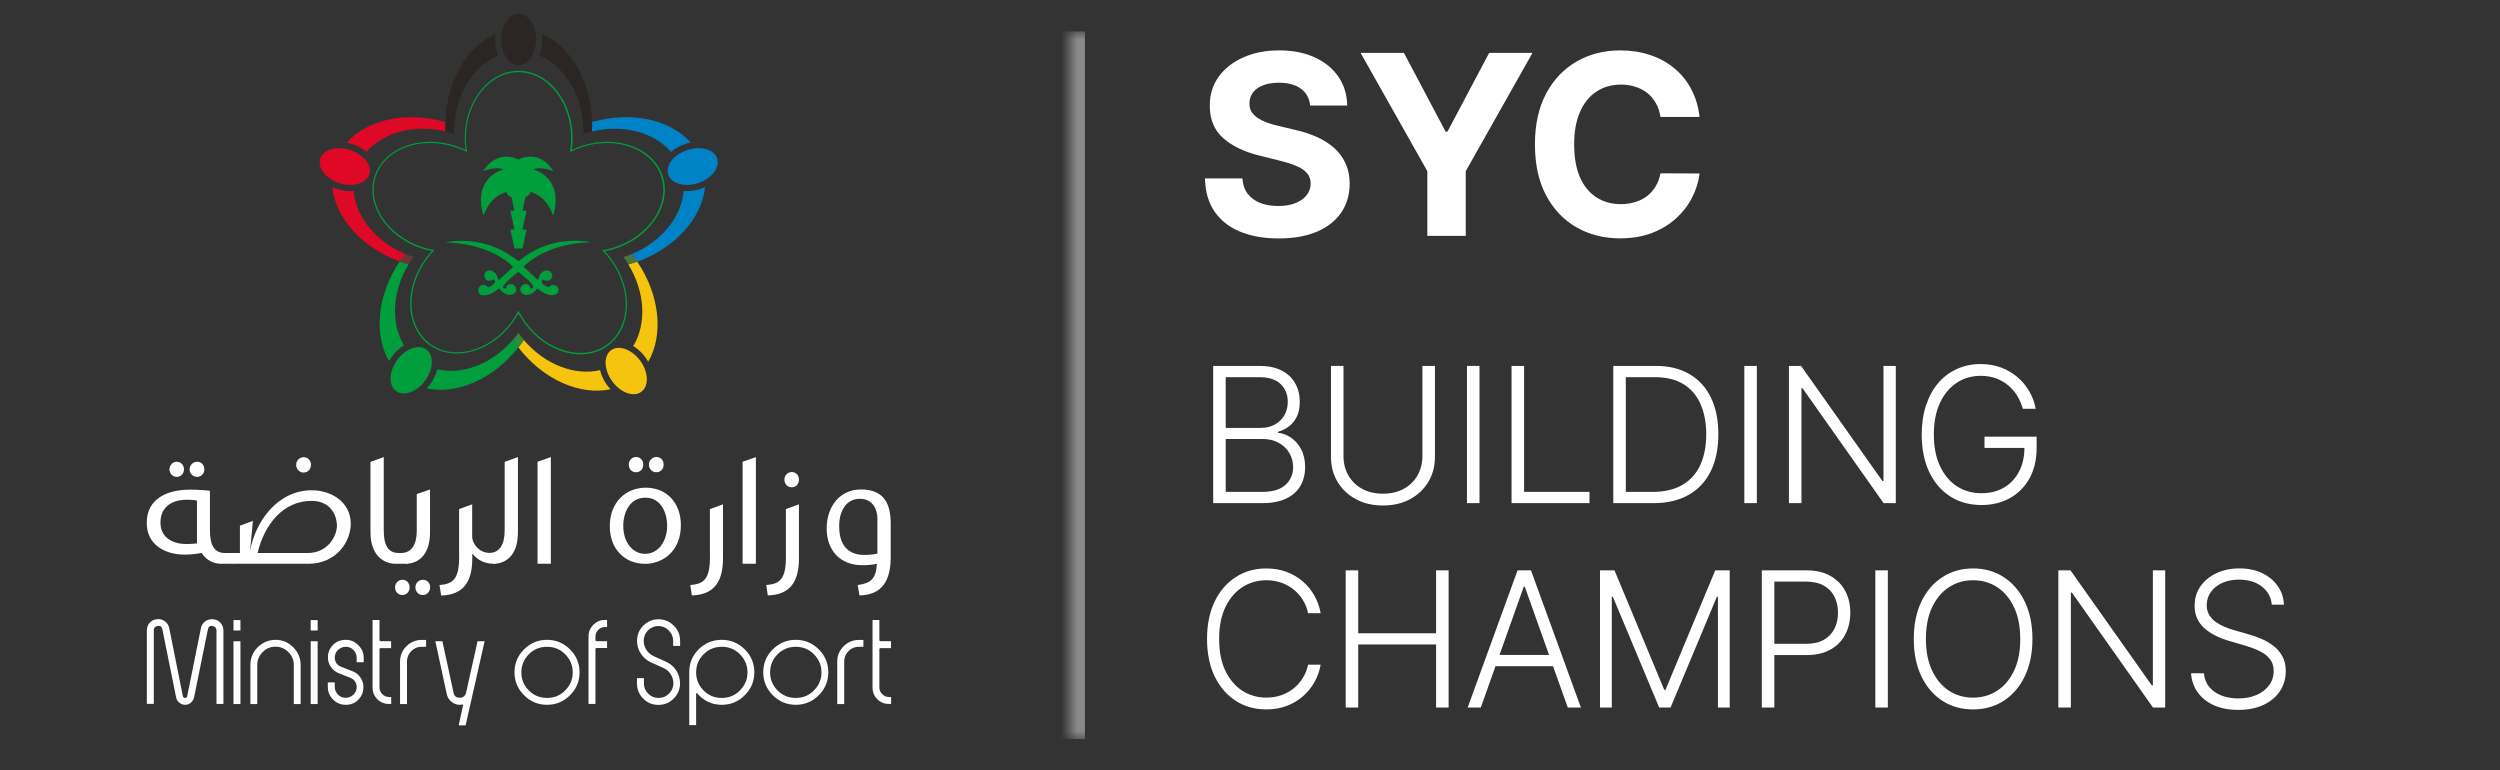 <svg width="512" height="157.786" viewBox="0 0 159 49" fill="none" xmlns="http://www.w3.org/2000/svg">
<rect x="0" y="0" width="159" height="49" fill="#333333" stroke="none"/>
<g clip-path="url(#clip0_1_729)">
<path d="M32.208 12.201C32.241 12.366 32.366 12.498 32.525 12.531L32.531 12.544L32.716 13.402H32.459L32.716 14.603H32.459L32.716 15.804H33.231L33.488 14.603H33.231L33.488 13.402H33.231L33.416 12.531C33.581 12.491 33.706 12.359 33.733 12.201C34.234 12.353 34.848 12.742 35.171 13.712C35.171 13.712 35.825 12.049 34.571 11.105C34.34 10.934 34.115 10.828 33.904 10.762C34.228 10.67 34.65 10.67 35.185 10.887C35.185 10.887 34.584 9.686 33.284 10.023C33.165 10.056 33.059 10.095 32.967 10.155C32.875 10.102 32.769 10.056 32.65 10.023C31.35 9.686 30.743 10.887 30.743 10.887C31.284 10.67 31.706 10.67 32.023 10.762C31.812 10.828 31.588 10.934 31.357 11.105C30.103 12.042 30.756 13.712 30.756 13.712C31.093 12.742 31.706 12.353 32.208 12.201Z" fill="#009E3D"/>
<path d="M28.888 7.95C29.033 5.878 30.162 4.162 31.687 3.522C31.561 3.225 31.489 2.875 31.489 2.499C31.489 2.38 31.502 2.261 31.515 2.149C29.713 2.941 28.4 5.145 28.334 7.766C28.42 7.792 28.505 7.818 28.591 7.845C28.684 7.878 28.783 7.917 28.888 7.95Z" fill="#2B2523"/>
<path d="M37.653 7.766C37.587 5.145 36.274 2.948 34.472 2.149C34.485 2.261 34.498 2.38 34.498 2.499C34.498 2.875 34.426 3.225 34.3 3.522C35.825 4.155 36.947 5.878 37.092 7.944C37.191 7.904 37.297 7.871 37.402 7.838C37.481 7.818 37.567 7.792 37.653 7.766Z" fill="#2B2523"/>
<path d="M32.987 4.142C33.601 4.142 34.089 3.41 34.089 2.505C34.089 1.601 33.594 0.869 32.987 0.869C32.38 0.869 31.885 1.601 31.885 2.505C31.885 3.41 32.38 4.142 32.987 4.142Z" fill="#2B2523"/>
<path d="M43.481 12.148C43.349 13.778 42.082 15.369 40.181 16.161C40.247 16.247 40.313 16.332 40.379 16.425C40.432 16.497 40.478 16.57 40.531 16.643C42.979 15.758 44.649 13.844 44.84 11.897C44.735 11.943 44.629 11.99 44.51 12.029C44.161 12.135 43.804 12.174 43.481 12.148Z" fill="#0083C6"/>
<path d="M37.646 8.36C39.646 7.878 41.606 8.419 42.676 9.66C42.92 9.449 43.23 9.27 43.586 9.152C43.699 9.112 43.817 9.086 43.93 9.066C42.629 7.607 40.148 7.04 37.653 7.766C37.653 7.838 37.66 7.911 37.66 7.983C37.653 8.109 37.653 8.234 37.646 8.36Z" fill="#0083C6"/>
<path d="M37.105 8.518C37.125 8.511 37.138 8.505 37.158 8.498C37.323 8.445 37.481 8.399 37.646 8.36C37.653 8.234 37.66 8.109 37.66 7.983C37.66 7.911 37.66 7.838 37.653 7.766C37.567 7.792 37.481 7.818 37.402 7.845C37.297 7.878 37.198 7.911 37.092 7.95C37.105 8.102 37.112 8.261 37.112 8.419C37.105 8.452 37.105 8.485 37.105 8.518Z" fill="#2B2523"/>
<path d="M45.613 10.082C45.421 9.501 44.576 9.257 43.718 9.541C42.86 9.818 42.313 10.518 42.504 11.099C42.689 11.679 43.54 11.924 44.398 11.646C45.256 11.363 45.797 10.663 45.613 10.082Z" fill="#0083C6"/>
<path d="M39.963 16.821C41.039 18.576 41.131 20.609 40.273 22.008C40.55 22.173 40.814 22.411 41.039 22.715C41.105 22.814 41.171 22.913 41.224 23.012C42.207 21.322 41.983 18.788 40.524 16.636C40.438 16.662 40.359 16.695 40.273 16.722C40.174 16.755 40.069 16.788 39.963 16.821Z" fill="#F4C40E"/>
<path d="M32.967 22.094C34.564 24.167 36.914 25.17 38.834 24.754C38.755 24.668 38.676 24.582 38.603 24.483C38.386 24.18 38.24 23.856 38.161 23.54C36.564 23.916 34.65 23.196 33.31 21.619C33.257 21.698 33.198 21.784 33.139 21.863C33.092 21.936 33.026 22.015 32.967 22.094Z" fill="#F4C40E"/>
<path d="M38.867 22.272C38.372 22.629 38.405 23.513 38.933 24.246C39.461 24.978 40.3 25.282 40.788 24.919C41.283 24.556 41.25 23.672 40.722 22.946C40.187 22.22 39.356 21.916 38.867 22.272Z" fill="#F4C40E"/>
<path d="M25.417 16.629C23.978 18.774 23.767 21.289 24.743 22.965C24.796 22.866 24.862 22.767 24.935 22.668C25.153 22.365 25.417 22.127 25.694 21.962C24.849 20.576 24.935 18.563 25.984 16.814C25.885 16.788 25.793 16.755 25.694 16.722C25.601 16.689 25.509 16.662 25.417 16.629Z" fill="#009E3D"/>
<path d="M32.624 21.606C31.291 23.157 29.396 23.863 27.806 23.487C27.733 23.804 27.588 24.127 27.364 24.431C27.298 24.53 27.218 24.615 27.139 24.701C29.047 25.11 31.37 24.127 32.967 22.088C32.921 22.022 32.875 21.962 32.828 21.896C32.756 21.804 32.69 21.711 32.624 21.606Z" fill="#009E3D"/>
<path d="M27.113 22.226C26.618 21.87 25.786 22.167 25.258 22.899C24.724 23.632 24.697 24.516 25.192 24.873C25.681 25.229 26.519 24.926 27.047 24.2C27.575 23.467 27.608 22.583 27.113 22.226Z" fill="#009E3D"/>
<path d="M28.327 7.766C25.832 7.04 23.351 7.614 22.051 9.072C22.163 9.092 22.275 9.125 22.394 9.158C22.75 9.27 23.06 9.449 23.311 9.66C24.374 8.419 26.341 7.878 28.34 8.36C28.334 8.234 28.327 8.109 28.327 7.983C28.321 7.911 28.321 7.838 28.327 7.766Z" fill="#DF0826"/>
<path d="M25.766 16.148C23.879 15.356 22.625 13.772 22.493 12.148C22.169 12.174 21.813 12.135 21.457 12.023C21.344 11.983 21.232 11.943 21.133 11.891C21.331 13.831 22.988 15.745 25.423 16.629C25.483 16.544 25.542 16.458 25.601 16.379C25.648 16.293 25.714 16.22 25.766 16.148Z" fill="#DF0826"/>
<path d="M28.868 8.518C28.868 8.485 28.868 8.452 28.868 8.419C28.868 8.261 28.875 8.102 28.888 7.95C28.783 7.911 28.684 7.878 28.578 7.845C28.492 7.818 28.406 7.792 28.327 7.766C28.321 7.838 28.321 7.911 28.321 7.983C28.321 8.109 28.327 8.234 28.334 8.36C28.499 8.399 28.657 8.445 28.822 8.498C28.835 8.505 28.855 8.511 28.868 8.518Z" fill="#2B2523"/>
<path d="M23.483 11.099C23.674 10.518 23.126 9.818 22.268 9.541C21.41 9.264 20.559 9.508 20.368 10.089C20.176 10.67 20.724 11.369 21.582 11.646C22.44 11.924 23.291 11.673 23.483 11.099Z" fill="#DF0826"/>
<path d="M42.148 11.211C41.567 9.409 39.257 8.544 37.013 9.277C36.788 9.35 36.571 9.435 36.366 9.534C36.399 9.297 36.419 9.046 36.419 8.795C36.419 6.432 34.881 4.505 32.987 4.505C31.099 4.505 29.555 6.432 29.555 8.795C29.555 9.046 29.575 9.29 29.608 9.534C29.396 9.435 29.185 9.35 28.961 9.277C26.71 8.544 24.407 9.416 23.819 11.217C23.239 13.013 24.585 15.072 26.836 15.804C27.047 15.87 27.258 15.93 27.463 15.969C27.324 16.121 27.192 16.286 27.06 16.458C25.667 18.372 25.786 20.827 27.317 21.942C28.855 23.051 31.225 22.404 32.617 20.49C32.749 20.306 32.868 20.121 32.974 19.936C33.086 20.141 33.211 20.345 33.356 20.543C34.742 22.457 37.118 23.104 38.65 21.995C40.181 20.88 40.293 18.425 38.907 16.511C38.768 16.319 38.623 16.141 38.465 15.983C38.689 15.943 38.914 15.884 39.131 15.811C41.382 15.065 42.735 13.006 42.148 11.211ZM38.399 15.897C38.366 15.903 38.333 15.91 38.3 15.917C38.326 15.943 38.346 15.963 38.366 15.989C38.531 16.161 38.696 16.346 38.841 16.55C40.201 18.425 40.095 20.834 38.603 21.916C37.105 23.005 34.782 22.358 33.422 20.484C33.271 20.279 33.139 20.061 33.02 19.844C33 19.817 32.987 19.784 32.974 19.758C32.96 19.784 32.947 19.817 32.927 19.844C32.815 20.048 32.69 20.246 32.551 20.444C31.192 22.319 28.862 22.965 27.37 21.876C25.872 20.787 25.766 18.378 27.126 16.504C27.265 16.319 27.403 16.141 27.555 15.983C27.575 15.956 27.601 15.936 27.628 15.91C27.595 15.903 27.562 15.897 27.529 15.89C27.304 15.851 27.08 15.791 26.855 15.719C24.651 14.999 23.324 12.986 23.892 11.237C24.466 9.482 26.723 8.63 28.928 9.35C29.165 9.429 29.396 9.521 29.614 9.627C29.641 9.64 29.674 9.653 29.707 9.673C29.7 9.64 29.693 9.607 29.687 9.574C29.647 9.323 29.627 9.059 29.627 8.795C29.627 6.479 31.126 4.591 32.974 4.591C34.822 4.591 36.326 6.479 36.326 8.795C36.326 9.059 36.307 9.323 36.267 9.574C36.26 9.607 36.26 9.64 36.254 9.673C36.28 9.66 36.313 9.647 36.34 9.627C36.557 9.521 36.782 9.429 37.026 9.35C39.23 8.63 41.488 9.482 42.055 11.237C42.623 12.993 41.296 15.006 39.092 15.725C38.874 15.798 38.636 15.851 38.399 15.897Z" fill="#009E3D"/>
<path d="M40.379 16.418C40.313 16.326 40.247 16.24 40.181 16.154C40.029 16.214 39.864 16.28 39.706 16.332C39.686 16.339 39.673 16.346 39.653 16.352C39.666 16.365 39.673 16.379 39.686 16.392C39.785 16.53 39.877 16.676 39.97 16.814C40.075 16.788 40.181 16.755 40.286 16.722C40.372 16.695 40.451 16.662 40.537 16.636C40.484 16.563 40.432 16.491 40.379 16.418Z" fill="#4D7341"/>
<path d="M33.02 21.236C33 21.216 32.987 21.19 32.974 21.17C32.967 21.177 32.967 21.183 32.96 21.19C32.855 21.335 32.743 21.474 32.63 21.612C32.696 21.711 32.762 21.81 32.835 21.909C32.881 21.969 32.927 22.035 32.974 22.101C33.033 22.022 33.092 21.949 33.152 21.863C33.211 21.784 33.271 21.705 33.323 21.619C33.218 21.494 33.112 21.368 33.02 21.236Z" fill="#348939"/>
<path d="M26.275 16.332C26.103 16.273 25.931 16.214 25.766 16.148C25.707 16.22 25.648 16.299 25.595 16.379C25.529 16.464 25.476 16.55 25.417 16.629C25.509 16.662 25.601 16.695 25.694 16.728C25.793 16.761 25.885 16.788 25.984 16.814C26.077 16.656 26.182 16.504 26.294 16.352L26.301 16.346C26.288 16.339 26.281 16.339 26.275 16.332Z" fill="#663839"/>
<path fill-rule="evenodd" clip-rule="evenodd" d="M37.58 15.402C37.541 15.402 37.508 15.402 37.481 15.408C36.716 15.441 35.963 15.56 35.231 15.811C34.736 15.983 34.267 16.214 33.838 16.511C33.66 16.636 33.488 16.781 33.323 16.926C33.304 16.946 33.297 16.959 33.323 16.986C33.614 17.25 33.898 17.514 34.181 17.784C34.214 17.811 34.221 17.804 34.234 17.771C34.261 17.712 34.28 17.659 34.3 17.6C34.327 17.507 34.366 17.415 34.439 17.349C34.551 17.237 34.69 17.184 34.848 17.204C34.993 17.223 35.119 17.375 35.125 17.527C35.125 17.679 35.013 17.817 34.861 17.85C34.749 17.87 34.643 17.844 34.551 17.791C34.511 17.771 34.492 17.771 34.472 17.811C34.439 17.877 34.432 17.943 34.485 18.009C34.564 18.121 34.676 18.18 34.802 18.24C34.861 18.266 34.901 18.273 34.96 18.213C35.072 18.108 35.204 18.101 35.343 18.161C35.455 18.213 35.534 18.332 35.528 18.458C35.528 18.583 35.449 18.689 35.33 18.728C35.119 18.807 34.914 18.768 34.709 18.682C34.525 18.603 34.36 18.491 34.201 18.365C34.181 18.345 34.168 18.345 34.148 18.372C34.01 18.557 33.845 18.689 33.614 18.748C33.469 18.781 33.337 18.761 33.211 18.662C33.053 18.53 33.04 18.332 33.178 18.18C33.317 18.035 33.495 18.048 33.64 18.134C33.7 18.167 33.726 18.227 33.719 18.293C33.719 18.359 33.733 18.372 33.799 18.352C33.851 18.339 33.884 18.299 33.917 18.26C33.931 18.24 33.924 18.227 33.917 18.207C33.845 18.075 33.746 17.956 33.634 17.85C33.475 17.699 33.297 17.573 33.125 17.428C33.079 17.388 33.026 17.349 32.98 17.303C32.96 17.289 32.954 17.283 32.934 17.303C32.749 17.474 32.551 17.619 32.366 17.784C32.228 17.903 32.109 18.035 32.003 18.187C31.977 18.233 31.977 18.26 32.01 18.293C32.043 18.326 32.076 18.345 32.122 18.352C32.155 18.359 32.182 18.345 32.195 18.312C32.201 18.279 32.208 18.253 32.221 18.22C32.234 18.161 32.274 18.114 32.333 18.101C32.373 18.088 32.413 18.081 32.452 18.075C32.644 18.048 32.762 18.167 32.815 18.319C32.868 18.471 32.795 18.623 32.644 18.702C32.492 18.774 32.34 18.768 32.188 18.708C32.017 18.636 31.878 18.524 31.772 18.365C31.759 18.339 31.746 18.339 31.72 18.359C31.568 18.477 31.409 18.59 31.231 18.675C31.066 18.748 30.895 18.794 30.71 18.781C30.459 18.761 30.367 18.517 30.439 18.332C30.545 18.062 30.842 18.068 30.98 18.22C31.027 18.266 31.06 18.266 31.112 18.246C31.244 18.187 31.37 18.121 31.449 18.002C31.495 17.943 31.495 17.87 31.449 17.811C31.429 17.784 31.403 17.771 31.363 17.784C31.317 17.804 31.271 17.824 31.225 17.837C31.033 17.903 30.901 17.817 30.829 17.639C30.776 17.507 30.809 17.382 30.914 17.283C31.02 17.19 31.139 17.171 31.271 17.223C31.284 17.23 31.297 17.237 31.31 17.243C31.462 17.309 31.574 17.421 31.621 17.586C31.64 17.659 31.66 17.732 31.7 17.798C31.706 17.817 31.72 17.824 31.739 17.804C32.03 17.534 32.32 17.263 32.617 16.992C32.644 16.973 32.63 16.959 32.611 16.946C32.399 16.748 32.168 16.563 31.924 16.412C31.297 16.009 30.617 15.758 29.891 15.6C29.489 15.514 29.073 15.461 28.657 15.435C28.571 15.428 28.486 15.428 28.4 15.422C28.387 15.422 28.373 15.428 28.354 15.408C28.439 15.395 28.519 15.382 28.604 15.369C28.974 15.316 29.344 15.303 29.713 15.329C30.063 15.349 30.406 15.408 30.749 15.488C31.258 15.606 31.726 15.804 32.175 16.068C32.446 16.227 32.703 16.405 32.96 16.596C33 16.623 33.013 16.603 33.033 16.583C33.429 16.24 33.865 15.976 34.34 15.765C34.762 15.58 35.198 15.455 35.66 15.382C36.128 15.309 36.59 15.29 37.059 15.329C37.224 15.342 37.382 15.362 37.541 15.395C37.554 15.389 37.567 15.389 37.58 15.402Z" fill="#009E3D"/>
<path d="M14.612 35.169C14.612 35.169 15.213 35.855 14.777 35.855H14.051C13.669 35.855 13.147 35.69 12.83 35.169C12.329 35.255 11.999 35.274 11.748 35.274C10.507 35.274 9.332 34.661 9.332 33.255C9.332 31.691 10.666 31.143 12.071 31.143C12.646 31.143 13.081 31.176 13.352 31.215V33.743C13.352 34.641 13.622 35.169 14.289 35.169H14.487H14.612ZM12.52 31.836C12.335 31.796 12.137 31.783 11.867 31.783C10.93 31.783 10.204 32.252 10.204 33.228C10.204 34.218 11.015 34.601 11.86 34.601C12.078 34.601 12.316 34.581 12.527 34.562V31.836H12.52ZM10.778 29.849C10.778 29.592 10.976 29.367 11.233 29.367C11.504 29.367 11.702 29.579 11.702 29.849C11.702 30.107 11.517 30.331 11.233 30.331C10.969 30.324 10.778 30.107 10.778 29.849ZM12.058 29.849C12.058 29.592 12.269 29.367 12.54 29.367C12.811 29.367 12.995 29.579 12.995 29.849C12.995 30.107 12.817 30.331 12.527 30.331C12.256 30.324 12.058 30.107 12.058 29.849Z" fill="white"/>
<path d="M14.507 35.169H15.259V33.433L16.084 33.129L15.906 35.037C16.229 33.195 17.635 31.182 19.833 31.182C21.061 31.182 22.308 31.922 22.308 33.308C22.308 34.515 21.318 35.855 19.642 35.855H14.81L14.507 35.169ZM19.813 31.856C18.005 31.856 16.823 33.347 16.381 35.169H19.589C20.783 35.169 21.424 34.172 21.43 33.42C21.43 32.971 21.166 31.856 19.813 31.856ZM19.305 30.054C19.034 30.054 18.836 29.823 18.836 29.565C18.836 29.295 19.048 29.077 19.325 29.077C19.582 29.077 19.78 29.288 19.78 29.565C19.78 29.823 19.595 30.054 19.312 30.054H19.305Z" fill="white"/>
<path d="M25.654 35.169C25.654 35.169 26.255 35.855 25.819 35.855H25.146C24.532 35.855 23.562 35.446 23.562 33.849V29.374L24.407 29.07V33.743C24.407 34.641 24.664 35.169 25.344 35.169H25.529H25.654Z" fill="white"/>
<path d="M25.582 37.842C25.311 37.842 25.126 37.624 25.126 37.353C25.126 37.096 25.324 36.872 25.595 36.872C25.865 36.872 26.05 37.083 26.05 37.353C26.05 37.624 25.872 37.842 25.595 37.842H25.582ZM25.509 35.169C26.176 35.169 26.506 34.641 26.506 33.743V31.42L27.35 31.13V33.849C27.35 35.453 26.446 35.855 25.819 35.855L25.509 35.169ZM26.875 37.842C26.605 37.842 26.42 37.624 26.42 37.353C26.42 37.096 26.618 36.872 26.902 36.872C27.172 36.872 27.357 37.083 27.357 37.353C27.357 37.624 27.172 37.842 26.888 37.842H26.875Z" fill="white"/>
<path d="M31.244 35.169C31.244 35.169 31.845 35.855 31.409 35.855C30.776 35.855 30.34 35.585 30.037 35.202V35.525C30.037 37.023 29.456 37.835 28.057 37.875L27.951 37.208C28.743 37.136 29.251 36.938 29.198 35.208V32.377L30.03 32.073V34.113C30.03 34.621 30.512 35.156 31.099 35.162H31.244V35.169Z" fill="white"/>
<path d="M31.099 35.169C31.766 35.169 32.096 34.641 32.096 33.743V29.374L32.941 29.07V33.849C32.941 35.453 32.036 35.855 31.409 35.855L31.099 35.169Z" fill="white"/>
<path d="M34.188 29.367L35.033 29.07V35.855H34.188V29.367Z" fill="white"/>
<path d="M40.999 35.855C39.758 35.855 38.782 34.938 38.782 33.473C38.782 31.935 39.805 31.017 41.072 31.017C42.405 31.017 43.303 31.988 43.303 33.393C43.303 35.109 42.108 35.862 41.012 35.862H40.999V35.855ZM41.039 35.222C41.837 35.222 42.431 34.469 42.431 33.42C42.431 32.641 42.049 31.651 41.045 31.651C40.069 31.651 39.64 32.568 39.64 33.453C39.64 34.463 40.214 35.222 41.026 35.222H41.039ZM40.445 30.034C40.174 30.034 39.989 29.816 39.989 29.546C39.989 29.288 40.187 29.064 40.458 29.064C40.715 29.064 40.913 29.275 40.913 29.546C40.913 29.816 40.729 30.034 40.458 30.034H40.445ZM41.27 29.546C41.27 29.288 41.481 29.064 41.752 29.064C42.022 29.064 42.207 29.275 42.207 29.546C42.207 29.816 42.029 30.034 41.738 30.034C41.468 30.034 41.27 29.816 41.27 29.546Z" fill="white"/>
<path d="M43.903 37.208C44.695 37.136 45.203 36.938 45.151 35.208V32.377L45.982 32.073V35.519C45.982 37.017 45.401 37.829 44.002 37.868L43.903 37.208Z" fill="white"/>
<path d="M47.23 29.367L48.074 29.07V35.855H47.23V29.367Z" fill="white"/>
<path d="M48.734 37.208C49.526 37.136 50.035 36.938 49.982 35.208V32.377L50.813 32.073V35.519C50.813 37.017 50.233 37.829 48.833 37.868L48.734 37.208ZM50.345 30.991C50.074 30.991 49.889 30.773 49.889 30.503C49.889 30.245 50.087 30.021 50.358 30.021C50.629 30.021 50.813 30.232 50.813 30.503C50.813 30.773 50.635 30.991 50.358 30.991H50.345Z" fill="white"/>
<path d="M54.549 37.208C55.361 37.096 55.717 36.845 55.77 35.855C55.513 35.915 55.209 35.948 54.846 35.948C53.427 35.948 52.576 34.997 52.576 33.618C52.576 32.225 53.401 31.13 54.754 31.13C56.265 31.13 56.648 32.087 56.648 33.308V35.446C56.648 36.944 56.087 37.842 54.661 37.868L54.549 37.208ZM53.374 33.545C53.387 34.839 54.113 35.294 54.958 35.294C55.301 35.294 55.572 35.261 55.803 35.208V32.991C55.803 32.45 55.552 31.724 54.681 31.724C53.79 31.724 53.341 32.555 53.374 33.545Z" fill="white"/>
<path d="M13.563 39.386C13.748 39.399 13.906 39.479 14.025 39.611C14.144 39.743 14.21 39.908 14.21 40.092V44.772H13.768V40.092C13.768 39.941 13.682 39.848 13.517 39.815C13.352 39.782 13.253 39.861 13.22 40.04L12.342 44.356C12.309 44.488 12.243 44.6 12.137 44.693C12.032 44.785 11.913 44.825 11.774 44.825C11.636 44.825 11.51 44.778 11.405 44.693C11.299 44.607 11.227 44.495 11.2 44.349L10.329 40.033C10.296 39.855 10.197 39.782 10.032 39.809C9.867 39.842 9.781 39.934 9.781 40.086V44.765H9.339V40.086C9.339 39.901 9.398 39.736 9.524 39.604C9.643 39.472 9.801 39.393 9.986 39.38C10.177 39.36 10.342 39.406 10.487 39.512C10.633 39.617 10.725 39.762 10.765 39.954L11.629 44.277C11.642 44.349 11.695 44.389 11.774 44.389C11.847 44.389 11.893 44.349 11.906 44.277L12.778 39.954C12.817 39.769 12.91 39.617 13.055 39.512C13.2 39.413 13.372 39.366 13.563 39.386Z" fill="white"/>
<path d="M15.292 40.099H14.85V39.439H15.292V40.099ZM15.292 44.778H14.85V40.785H15.292V44.778Z" fill="white"/>
<path d="M17.53 40.693C17.959 40.693 18.335 40.851 18.652 41.168C18.962 41.478 19.12 41.855 19.12 42.29V44.778H18.685V42.29C18.685 41.973 18.572 41.703 18.341 41.472C18.117 41.247 17.84 41.129 17.523 41.129C17.2 41.129 16.929 41.241 16.705 41.472C16.48 41.696 16.361 41.967 16.361 42.29V44.778H15.926V42.29C15.926 41.848 16.078 41.472 16.388 41.168C16.711 40.851 17.087 40.693 17.53 40.693Z" fill="white"/>
<path d="M20.203 40.099H19.76V39.439H20.203V40.099ZM20.203 44.778H19.76V40.785H20.203V44.778Z" fill="white"/>
<path d="M21.985 40.693C22.301 40.693 22.572 40.805 22.79 41.036C23.014 41.254 23.133 41.518 23.133 41.835V42.119H22.684V41.835C22.684 41.643 22.618 41.478 22.48 41.34C22.348 41.201 22.183 41.135 21.991 41.135C21.806 41.135 21.641 41.201 21.503 41.333C21.364 41.465 21.292 41.624 21.292 41.808C21.292 42.105 21.43 42.31 21.714 42.416L22.427 42.693C22.638 42.772 22.803 42.911 22.928 43.095C23.054 43.28 23.113 43.485 23.113 43.716C23.113 43.914 23.067 44.099 22.968 44.27C22.744 44.64 22.42 44.825 21.991 44.825C21.674 44.825 21.404 44.712 21.186 44.495C20.962 44.27 20.849 44 20.849 43.683V43.399H21.292V43.683C21.292 43.874 21.358 44.039 21.496 44.178C21.635 44.316 21.793 44.382 21.985 44.382C22.169 44.382 22.334 44.316 22.473 44.184C22.612 44.052 22.684 43.894 22.684 43.709C22.684 43.419 22.546 43.214 22.262 43.102L21.549 42.818C21.331 42.732 21.166 42.6 21.041 42.416C20.915 42.231 20.856 42.033 20.856 41.802C20.856 41.597 20.902 41.412 21.001 41.247C21.226 40.884 21.549 40.693 21.985 40.693Z" fill="white"/>
<path d="M24.136 39.432V40.693C24.136 40.752 24.163 40.779 24.222 40.779H24.875V41.221H24.222C24.163 41.221 24.136 41.247 24.136 41.3V43.722C24.136 43.887 24.196 44.033 24.321 44.151C24.44 44.27 24.585 44.33 24.757 44.33H24.882V44.772H24.75C24.453 44.772 24.202 44.673 23.998 44.468C23.793 44.264 23.694 44.013 23.694 43.722V39.432H24.136Z" fill="white"/>
<path d="M27.106 41.135H26.816C26.558 41.135 26.334 41.228 26.156 41.412C25.978 41.591 25.885 41.808 25.885 42.072V44.778H25.443V42.072C25.443 41.696 25.575 41.379 25.839 41.109C26.11 40.838 26.44 40.7 26.809 40.7H27.1V41.135H27.106Z" fill="white"/>
<path d="M29.614 46.131H29.172L29.449 44.877C29.456 44.858 29.449 44.844 29.436 44.825C29.423 44.811 29.41 44.805 29.39 44.811C29.383 44.811 29.357 44.811 29.324 44.818C29.284 44.825 29.258 44.825 29.245 44.825C29.047 44.825 28.875 44.765 28.717 44.64C28.565 44.514 28.466 44.356 28.42 44.171L27.687 40.779H28.136L28.849 44.072C28.888 44.277 29.02 44.376 29.245 44.376C29.449 44.376 29.581 44.27 29.641 44.066L30.373 40.779H30.822L29.614 46.131Z" fill="white"/>
<path d="M34.789 40.693C35.356 40.693 35.851 40.898 36.254 41.3C36.656 41.703 36.861 42.191 36.861 42.759C36.861 43.326 36.656 43.815 36.254 44.217C35.845 44.627 35.356 44.825 34.789 44.825C34.221 44.825 33.733 44.62 33.33 44.217C32.927 43.815 32.723 43.326 32.723 42.759C32.723 42.191 32.921 41.703 33.33 41.3C33.733 40.898 34.221 40.693 34.789 40.693ZM34.789 41.135C34.333 41.135 33.95 41.294 33.634 41.61C33.317 41.934 33.158 42.317 33.158 42.765C33.158 43.208 33.317 43.59 33.634 43.914C33.95 44.231 34.333 44.389 34.789 44.389C35.244 44.389 35.633 44.231 35.944 43.914C36.267 43.59 36.425 43.208 36.425 42.765C36.425 42.317 36.267 41.934 35.944 41.61C35.633 41.294 35.244 41.135 34.789 41.135Z" fill="white"/>
<path d="M38.61 39.881H38.485C38.313 39.881 38.168 39.941 38.049 40.059C37.93 40.178 37.871 40.323 37.871 40.488V40.693C37.871 40.752 37.897 40.779 37.957 40.779H38.61V41.214H37.957C37.897 41.214 37.871 41.241 37.871 41.3V44.772H37.429V40.482C37.429 40.191 37.528 39.947 37.732 39.743C37.937 39.531 38.188 39.426 38.485 39.426H38.61V39.881Z" fill="white"/>
<path d="M41.884 39.386C42.253 39.386 42.577 39.518 42.854 39.789C43.124 40.059 43.256 40.376 43.256 40.752V41.082H42.814V40.752C42.814 40.502 42.722 40.284 42.53 40.092C42.346 39.908 42.128 39.815 41.87 39.815C41.62 39.815 41.402 39.908 41.21 40.092C41.032 40.277 40.94 40.502 40.94 40.752C40.94 40.964 40.999 41.155 41.111 41.333C41.224 41.505 41.375 41.637 41.567 41.729L42.365 42.092C42.636 42.211 42.847 42.396 43.012 42.647C43.171 42.897 43.25 43.168 43.25 43.458C43.25 43.835 43.118 44.158 42.847 44.429C42.577 44.699 42.253 44.831 41.877 44.831C41.494 44.831 41.171 44.699 40.907 44.429C40.643 44.165 40.511 43.841 40.511 43.458V43.128H40.953V43.458C40.953 43.722 41.045 43.94 41.224 44.118C41.402 44.297 41.626 44.389 41.884 44.389C42.148 44.389 42.365 44.297 42.544 44.118C42.728 43.94 42.827 43.716 42.827 43.458C42.827 43.247 42.768 43.056 42.656 42.878C42.544 42.706 42.392 42.574 42.207 42.488L41.395 42.125C41.131 42 40.913 41.815 40.755 41.571C40.597 41.327 40.517 41.056 40.517 40.752C40.517 40.376 40.649 40.059 40.913 39.789C41.177 39.525 41.507 39.386 41.884 39.386Z" fill="white"/>
<path d="M45.903 40.693C46.471 40.693 46.966 40.898 47.368 41.3C47.771 41.703 47.975 42.191 47.975 42.759C47.975 43.326 47.771 43.815 47.368 44.217C46.959 44.627 46.471 44.825 45.903 44.825C45.283 44.825 44.761 44.58 44.339 44.099C44.332 44.085 44.312 44.079 44.293 44.085C44.279 44.099 44.273 44.105 44.273 44.112V46.118H43.837V42.726C43.837 42.165 44.042 41.69 44.444 41.287C44.84 40.898 45.329 40.693 45.903 40.693ZM45.903 41.135C45.448 41.135 45.065 41.294 44.748 41.61C44.431 41.934 44.273 42.317 44.273 42.765C44.273 43.208 44.431 43.59 44.748 43.914C45.065 44.231 45.448 44.389 45.903 44.389C46.358 44.389 46.748 44.231 47.058 43.914C47.381 43.59 47.54 43.208 47.54 42.765C47.54 42.317 47.381 41.934 47.058 41.61C46.741 41.294 46.358 41.135 45.903 41.135Z" fill="white"/>
<path d="M50.609 40.693C51.176 40.693 51.671 40.898 52.074 41.3C52.477 41.703 52.681 42.191 52.681 42.759C52.681 43.326 52.477 43.815 52.074 44.217C51.665 44.627 51.176 44.825 50.609 44.825C50.041 44.825 49.553 44.62 49.15 44.217C48.748 43.815 48.543 43.326 48.543 42.759C48.543 42.191 48.741 41.703 49.15 41.3C49.553 40.898 50.041 40.693 50.609 40.693ZM50.609 41.135C50.153 41.135 49.771 41.294 49.454 41.61C49.137 41.934 48.979 42.317 48.979 42.765C48.979 43.208 49.137 43.59 49.454 43.914C49.771 44.231 50.153 44.389 50.609 44.389C51.064 44.389 51.454 44.231 51.764 43.914C52.087 43.59 52.246 43.208 52.246 42.765C52.246 42.317 52.087 41.934 51.764 41.61C51.454 41.294 51.064 41.135 50.609 41.135Z" fill="white"/>
<path d="M54.912 41.135H54.622C54.364 41.135 54.14 41.228 53.962 41.412C53.783 41.591 53.691 41.808 53.691 42.072V44.778H53.249V42.072C53.249 41.696 53.381 41.379 53.645 41.109C53.915 40.838 54.245 40.7 54.622 40.7H54.912V41.135Z" fill="white"/>
<path d="M55.928 39.432V40.693C55.928 40.752 55.955 40.779 56.014 40.779H56.668V41.221H56.014C55.955 41.221 55.928 41.247 55.928 41.3V43.722C55.928 43.887 55.988 44.033 56.113 44.151C56.232 44.27 56.377 44.33 56.549 44.33H56.674V44.772H56.549C56.252 44.772 56.001 44.673 55.796 44.468C55.592 44.264 55.493 44.013 55.493 43.722V39.432H55.928Z" fill="white"/>
</g>
<mask id="path-51-inside-1_1_729" fill="white">
<path d="M68 2H159V47H68V2Z"/>
</mask>
<path d="M68 47H69V2H68H67V47H68Z" fill="#888888" mask="url(#path-51-inside-1_1_729)"/>
<path d="M83.324 6.71C83.278 6.252 83.083 5.896 82.739 5.642C82.394 5.388 81.926 5.261 81.335 5.261C80.934 5.261 80.595 5.318 80.318 5.432C80.042 5.542 79.829 5.695 79.682 5.892C79.538 6.089 79.466 6.312 79.466 6.562C79.458 6.771 79.502 6.953 79.597 7.108C79.695 7.263 79.829 7.398 80 7.511C80.171 7.621 80.367 7.718 80.591 7.801C80.814 7.881 81.053 7.949 81.307 8.006L82.352 8.256C82.86 8.369 83.326 8.521 83.75 8.71C84.174 8.9 84.542 9.133 84.852 9.409C85.163 9.686 85.403 10.011 85.574 10.386C85.748 10.761 85.837 11.191 85.841 11.676C85.837 12.388 85.655 13.006 85.296 13.528C84.939 14.047 84.424 14.451 83.75 14.739C83.079 15.023 82.271 15.165 81.324 15.165C80.385 15.165 79.566 15.021 78.869 14.733C78.176 14.445 77.635 14.019 77.244 13.454C76.858 12.886 76.655 12.184 76.636 11.347H79.017C79.044 11.737 79.155 12.062 79.352 12.324C79.553 12.581 79.82 12.777 80.153 12.909C80.49 13.038 80.871 13.102 81.296 13.102C81.712 13.102 82.074 13.042 82.381 12.921C82.691 12.799 82.932 12.631 83.102 12.415C83.273 12.199 83.358 11.951 83.358 11.671C83.358 11.409 83.28 11.189 83.125 11.011C82.974 10.833 82.75 10.682 82.454 10.557C82.163 10.432 81.805 10.318 81.381 10.216L80.114 9.898C79.133 9.659 78.358 9.286 77.79 8.778C77.222 8.271 76.939 7.587 76.943 6.727C76.939 6.023 77.127 5.407 77.506 4.881C77.888 4.354 78.413 3.943 79.079 3.648C79.746 3.352 80.504 3.205 81.352 3.205C82.216 3.205 82.97 3.352 83.614 3.648C84.261 3.943 84.765 4.354 85.125 4.881C85.485 5.407 85.671 6.017 85.682 6.71H83.324ZM86.534 3.364H89.29L91.943 8.375H92.057L94.71 3.364H97.466L93.221 10.886V15H90.778V10.886L86.534 3.364ZM108.093 7.438H105.605C105.559 7.116 105.467 6.83 105.326 6.58C105.186 6.326 105.006 6.11 104.787 5.932C104.567 5.754 104.313 5.617 104.025 5.523C103.741 5.428 103.432 5.381 103.099 5.381C102.497 5.381 101.972 5.53 101.525 5.83C101.078 6.125 100.732 6.557 100.485 7.125C100.239 7.689 100.116 8.375 100.116 9.182C100.116 10.011 100.239 10.708 100.485 11.273C100.735 11.837 101.084 12.263 101.531 12.551C101.978 12.839 102.495 12.983 103.082 12.983C103.412 12.983 103.717 12.939 103.997 12.852C104.281 12.765 104.533 12.638 104.753 12.472C104.972 12.301 105.154 12.095 105.298 11.852C105.446 11.61 105.548 11.333 105.605 11.023L108.093 11.034C108.029 11.568 107.868 12.083 107.61 12.579C107.357 13.072 107.014 13.513 106.582 13.903C106.154 14.29 105.643 14.597 105.048 14.824C104.457 15.047 103.788 15.159 103.042 15.159C102.004 15.159 101.076 14.924 100.258 14.454C99.444 13.985 98.8 13.305 98.326 12.415C97.857 11.525 97.622 10.447 97.622 9.182C97.622 7.913 97.861 6.833 98.338 5.943C98.815 5.053 99.463 4.375 100.281 3.909C101.099 3.439 102.02 3.205 103.042 3.205C103.717 3.205 104.342 3.299 104.917 3.489C105.497 3.678 106.01 3.955 106.457 4.318C106.904 4.678 107.268 5.119 107.548 5.642C107.832 6.165 108.014 6.763 108.093 7.438Z" fill="white"/>
<path d="M77.159 32V23.273H80.104C80.672 23.273 81.145 23.372 81.523 23.571C81.903 23.77 82.189 24.041 82.379 24.385C82.57 24.729 82.665 25.119 82.665 25.557C82.665 25.921 82.604 26.232 82.481 26.49C82.359 26.749 82.193 26.957 81.983 27.116C81.773 27.276 81.538 27.391 81.28 27.462V27.53C81.561 27.55 81.834 27.649 82.098 27.828C82.362 28.004 82.579 28.251 82.75 28.57C82.921 28.888 83.006 29.268 83.006 29.712C83.006 30.152 82.908 30.546 82.712 30.892C82.516 31.236 82.215 31.507 81.808 31.706C81.405 31.902 80.891 32 80.266 32H77.159ZM77.956 31.284H80.266C80.939 31.284 81.436 31.135 81.757 30.837C82.081 30.538 82.243 30.163 82.243 29.712C82.243 29.379 82.162 29.078 82 28.808C81.841 28.535 81.615 28.32 81.322 28.16C81.033 28.001 80.692 27.922 80.3 27.922H77.956V31.284ZM77.956 27.215H80.176C80.52 27.215 80.821 27.143 81.079 27.001C81.338 26.859 81.54 26.663 81.685 26.413C81.829 26.163 81.902 25.878 81.902 25.557C81.902 25.094 81.751 24.717 81.45 24.428C81.149 24.135 80.7 23.989 80.104 23.989H77.956V27.215ZM90.465 23.273H91.262V29.051C91.262 29.645 91.123 30.176 90.845 30.645C90.566 31.111 90.178 31.479 89.681 31.749C89.187 32.016 88.612 32.149 87.955 32.149C87.302 32.149 86.727 32.014 86.23 31.744C85.732 31.474 85.345 31.107 85.066 30.641C84.788 30.175 84.649 29.645 84.649 29.051V23.273H85.445V28.996C85.445 29.459 85.549 29.872 85.757 30.236C85.964 30.597 86.255 30.881 86.63 31.088C87.008 31.296 87.45 31.399 87.955 31.399C88.461 31.399 88.903 31.296 89.281 31.088C89.659 30.881 89.95 30.597 90.154 30.236C90.362 29.872 90.465 29.459 90.465 28.996V23.273ZM94.095 23.273V32H93.298V23.273H94.095ZM96.135 32V23.273H96.932V31.284H101.091V32H96.135ZM105.162 32H102.605V23.273H105.316C106.148 23.273 106.86 23.446 107.451 23.793C108.044 24.139 108.499 24.636 108.814 25.284C109.13 25.932 109.287 26.709 109.287 27.615C109.287 28.53 109.125 29.315 108.802 29.972C108.48 30.625 108.012 31.126 107.395 31.476C106.782 31.825 106.037 32 105.162 32ZM103.402 31.284H105.115C105.865 31.284 106.493 31.136 106.999 30.841C107.505 30.546 107.884 30.124 108.137 29.575C108.39 29.027 108.516 28.374 108.516 27.615C108.513 26.862 108.388 26.215 108.141 25.672C107.897 25.129 107.533 24.713 107.05 24.423C106.57 24.134 105.976 23.989 105.269 23.989H103.402V31.284ZM111.736 23.273V32H110.939V23.273H111.736ZM120.573 23.273V32H119.797L114.641 24.692H114.573V32H113.776V23.273H114.547L119.721 30.59H119.789V23.273H120.573ZM128.652 26C128.572 25.71 128.455 25.439 128.302 25.186C128.149 24.93 127.958 24.707 127.731 24.517C127.507 24.324 127.247 24.173 126.951 24.065C126.659 23.957 126.332 23.903 125.971 23.903C125.403 23.903 124.894 24.051 124.446 24.347C123.997 24.642 123.642 25.068 123.38 25.625C123.122 26.182 122.992 26.852 122.992 27.636C122.992 28.418 123.123 29.087 123.384 29.643C123.646 30.2 124.004 30.628 124.458 30.926C124.916 31.222 125.438 31.369 126.027 31.369C126.563 31.369 127.038 31.25 127.45 31.011C127.862 30.773 128.183 30.432 128.413 29.989C128.646 29.546 128.759 29.018 128.754 28.408L129.009 28.489H126.214V27.773H129.529V28.489C129.529 29.233 129.379 29.876 129.078 30.419C128.777 30.962 128.363 31.381 127.838 31.676C127.312 31.972 126.708 32.119 126.027 32.119C125.265 32.119 124.599 31.936 124.028 31.57C123.457 31.2 123.012 30.68 122.694 30.01C122.379 29.337 122.221 28.546 122.221 27.636C122.221 26.952 122.312 26.334 122.494 25.783C122.676 25.232 122.933 24.76 123.265 24.368C123.6 23.976 123.997 23.676 124.454 23.469C124.911 23.259 125.417 23.153 125.971 23.153C126.448 23.153 126.884 23.229 127.279 23.379C127.677 23.53 128.027 23.737 128.328 24.001C128.632 24.263 128.88 24.565 129.073 24.909C129.269 25.25 129.402 25.614 129.47 26H128.652ZM83.994 39H83.193C83.133 38.702 83.026 38.426 82.869 38.173C82.716 37.918 82.523 37.695 82.29 37.504C82.057 37.314 81.793 37.166 81.497 37.061C81.202 36.956 80.882 36.903 80.538 36.903C79.987 36.903 79.484 37.047 79.03 37.334C78.578 37.621 78.216 38.043 77.943 38.599C77.673 39.153 77.538 39.832 77.538 40.636C77.538 41.446 77.673 42.128 77.943 42.682C78.216 43.236 78.578 43.656 79.03 43.943C79.484 44.227 79.987 44.369 80.538 44.369C80.882 44.369 81.202 44.317 81.497 44.212C81.793 44.106 82.057 43.96 82.29 43.773C82.523 43.582 82.716 43.359 82.869 43.104C83.026 42.848 83.133 42.571 83.193 42.273H83.994C83.923 42.673 83.79 43.047 83.594 43.394C83.401 43.737 83.153 44.038 82.852 44.297C82.554 44.555 82.21 44.757 81.821 44.902C81.432 45.047 81.004 45.119 80.538 45.119C79.805 45.119 79.155 44.936 78.587 44.57C78.019 44.2 77.572 43.68 77.249 43.01C76.928 42.34 76.767 41.548 76.767 40.636C76.767 39.724 76.928 38.933 77.249 38.263C77.572 37.592 78.019 37.074 78.587 36.707C79.155 36.338 79.805 36.153 80.538 36.153C81.004 36.153 81.432 36.226 81.821 36.371C82.21 36.513 82.554 36.715 82.852 36.976C83.153 37.234 83.401 37.535 83.594 37.879C83.79 38.223 83.923 38.597 83.994 39ZM85.586 45V36.273H86.383V40.274H91.335V36.273H92.132V45H91.335V40.99H86.383V45H85.586ZM94.178 45H93.343L96.518 36.273H97.37L100.545 45H99.71L96.974 37.308H96.914L94.178 45ZM94.779 41.655H99.109V42.371H94.779V41.655ZM101.76 36.273H102.681L105.847 43.875H105.924L109.09 36.273H110.01V45H109.26V37.956H109.192L106.248 45H105.523L102.579 37.956H102.51V45H101.76V36.273ZM112.051 45V36.273H114.868C115.487 36.273 116.004 36.392 116.419 36.631C116.836 36.867 117.15 37.188 117.36 37.594C117.574 38 117.68 38.457 117.68 38.966C117.68 39.474 117.575 39.933 117.365 40.342C117.155 40.749 116.842 41.071 116.427 41.31C116.012 41.545 115.497 41.663 114.88 41.663H112.664V40.947H114.859C115.316 40.947 115.696 40.862 115.997 40.692C116.298 40.519 116.522 40.283 116.67 39.984C116.821 39.686 116.896 39.347 116.896 38.966C116.896 38.585 116.821 38.246 116.67 37.947C116.522 37.649 116.297 37.415 115.993 37.244C115.691 37.074 115.309 36.989 114.846 36.989H112.848V45H112.051ZM120.068 36.273V45H119.271V36.273H120.068ZM129.263 40.636C129.263 41.545 129.101 42.337 128.777 43.01C128.453 43.68 128.007 44.2 127.439 44.57C126.874 44.936 126.223 45.119 125.487 45.119C124.751 45.119 124.099 44.936 123.531 44.57C122.966 44.2 122.521 43.68 122.197 43.01C121.876 42.337 121.716 41.545 121.716 40.636C121.716 39.727 121.876 38.938 122.197 38.267C122.521 37.594 122.967 37.074 123.536 36.707C124.104 36.338 124.754 36.153 125.487 36.153C126.223 36.153 126.874 36.338 127.439 36.707C128.007 37.074 128.453 37.594 128.777 38.267C129.101 38.938 129.263 39.727 129.263 40.636ZM128.487 40.636C128.487 39.855 128.357 39.186 128.095 38.629C127.834 38.07 127.477 37.642 127.026 37.347C126.574 37.051 126.061 36.903 125.487 36.903C124.916 36.903 124.405 37.051 123.953 37.347C123.501 37.642 123.144 38.068 122.879 38.625C122.618 39.182 122.487 39.852 122.487 40.636C122.487 41.418 122.618 42.087 122.879 42.644C123.141 43.2 123.497 43.628 123.949 43.926C124.401 44.222 124.913 44.369 125.487 44.369C126.061 44.369 126.574 44.222 127.026 43.926C127.48 43.631 127.838 43.205 128.099 42.648C128.361 42.088 128.49 41.418 128.487 40.636ZM137.707 36.273V45H136.931L131.775 37.692H131.707V45H130.91V36.273H131.681L136.855 43.59H136.923V36.273H137.707ZM144.486 38.455C144.438 37.969 144.223 37.582 143.842 37.295C143.462 37.008 142.983 36.865 142.406 36.865C142 36.865 141.642 36.935 141.332 37.074C141.026 37.213 140.784 37.406 140.608 37.653C140.435 37.898 140.348 38.176 140.348 38.489C140.348 38.719 140.398 38.92 140.497 39.094C140.597 39.267 140.73 39.416 140.898 39.541C141.068 39.663 141.256 39.769 141.46 39.856C141.668 39.945 141.876 40.019 142.087 40.078L143.007 40.342C143.286 40.419 143.564 40.517 143.842 40.636C144.121 40.756 144.375 40.906 144.605 41.088C144.838 41.267 145.024 41.487 145.163 41.749C145.305 42.007 145.376 42.318 145.376 42.682C145.376 43.148 145.256 43.567 145.014 43.939C144.773 44.311 144.426 44.606 143.974 44.825C143.523 45.041 142.982 45.149 142.351 45.149C141.757 45.149 141.242 45.051 140.804 44.855C140.367 44.656 140.023 44.382 139.773 44.033C139.523 43.683 139.382 43.278 139.351 42.818H140.169C140.197 43.162 140.311 43.453 140.51 43.692C140.709 43.93 140.967 44.112 141.286 44.237C141.604 44.359 141.959 44.42 142.351 44.42C142.786 44.42 143.172 44.348 143.51 44.203C143.851 44.055 144.118 43.851 144.311 43.59C144.507 43.325 144.605 43.019 144.605 42.669C144.605 42.374 144.528 42.126 144.375 41.928C144.222 41.726 144.007 41.557 143.732 41.42C143.459 41.284 143.142 41.163 142.781 41.058L141.737 40.751C141.053 40.547 140.521 40.264 140.144 39.903C139.766 39.543 139.577 39.082 139.577 38.523C139.577 38.054 139.702 37.642 139.952 37.287C140.205 36.929 140.546 36.651 140.974 36.452C141.406 36.25 141.891 36.149 142.428 36.149C142.97 36.149 143.45 36.249 143.868 36.447C144.286 36.646 144.617 36.92 144.861 37.27C145.108 37.617 145.24 38.011 145.257 38.455H144.486Z" fill="white"/>
<defs>
<clipPath id="clip0_1_729">
<rect width="66" height="48" fill="white" transform="translate(0 0.5)"/>
</clipPath>
</defs>
</svg>
